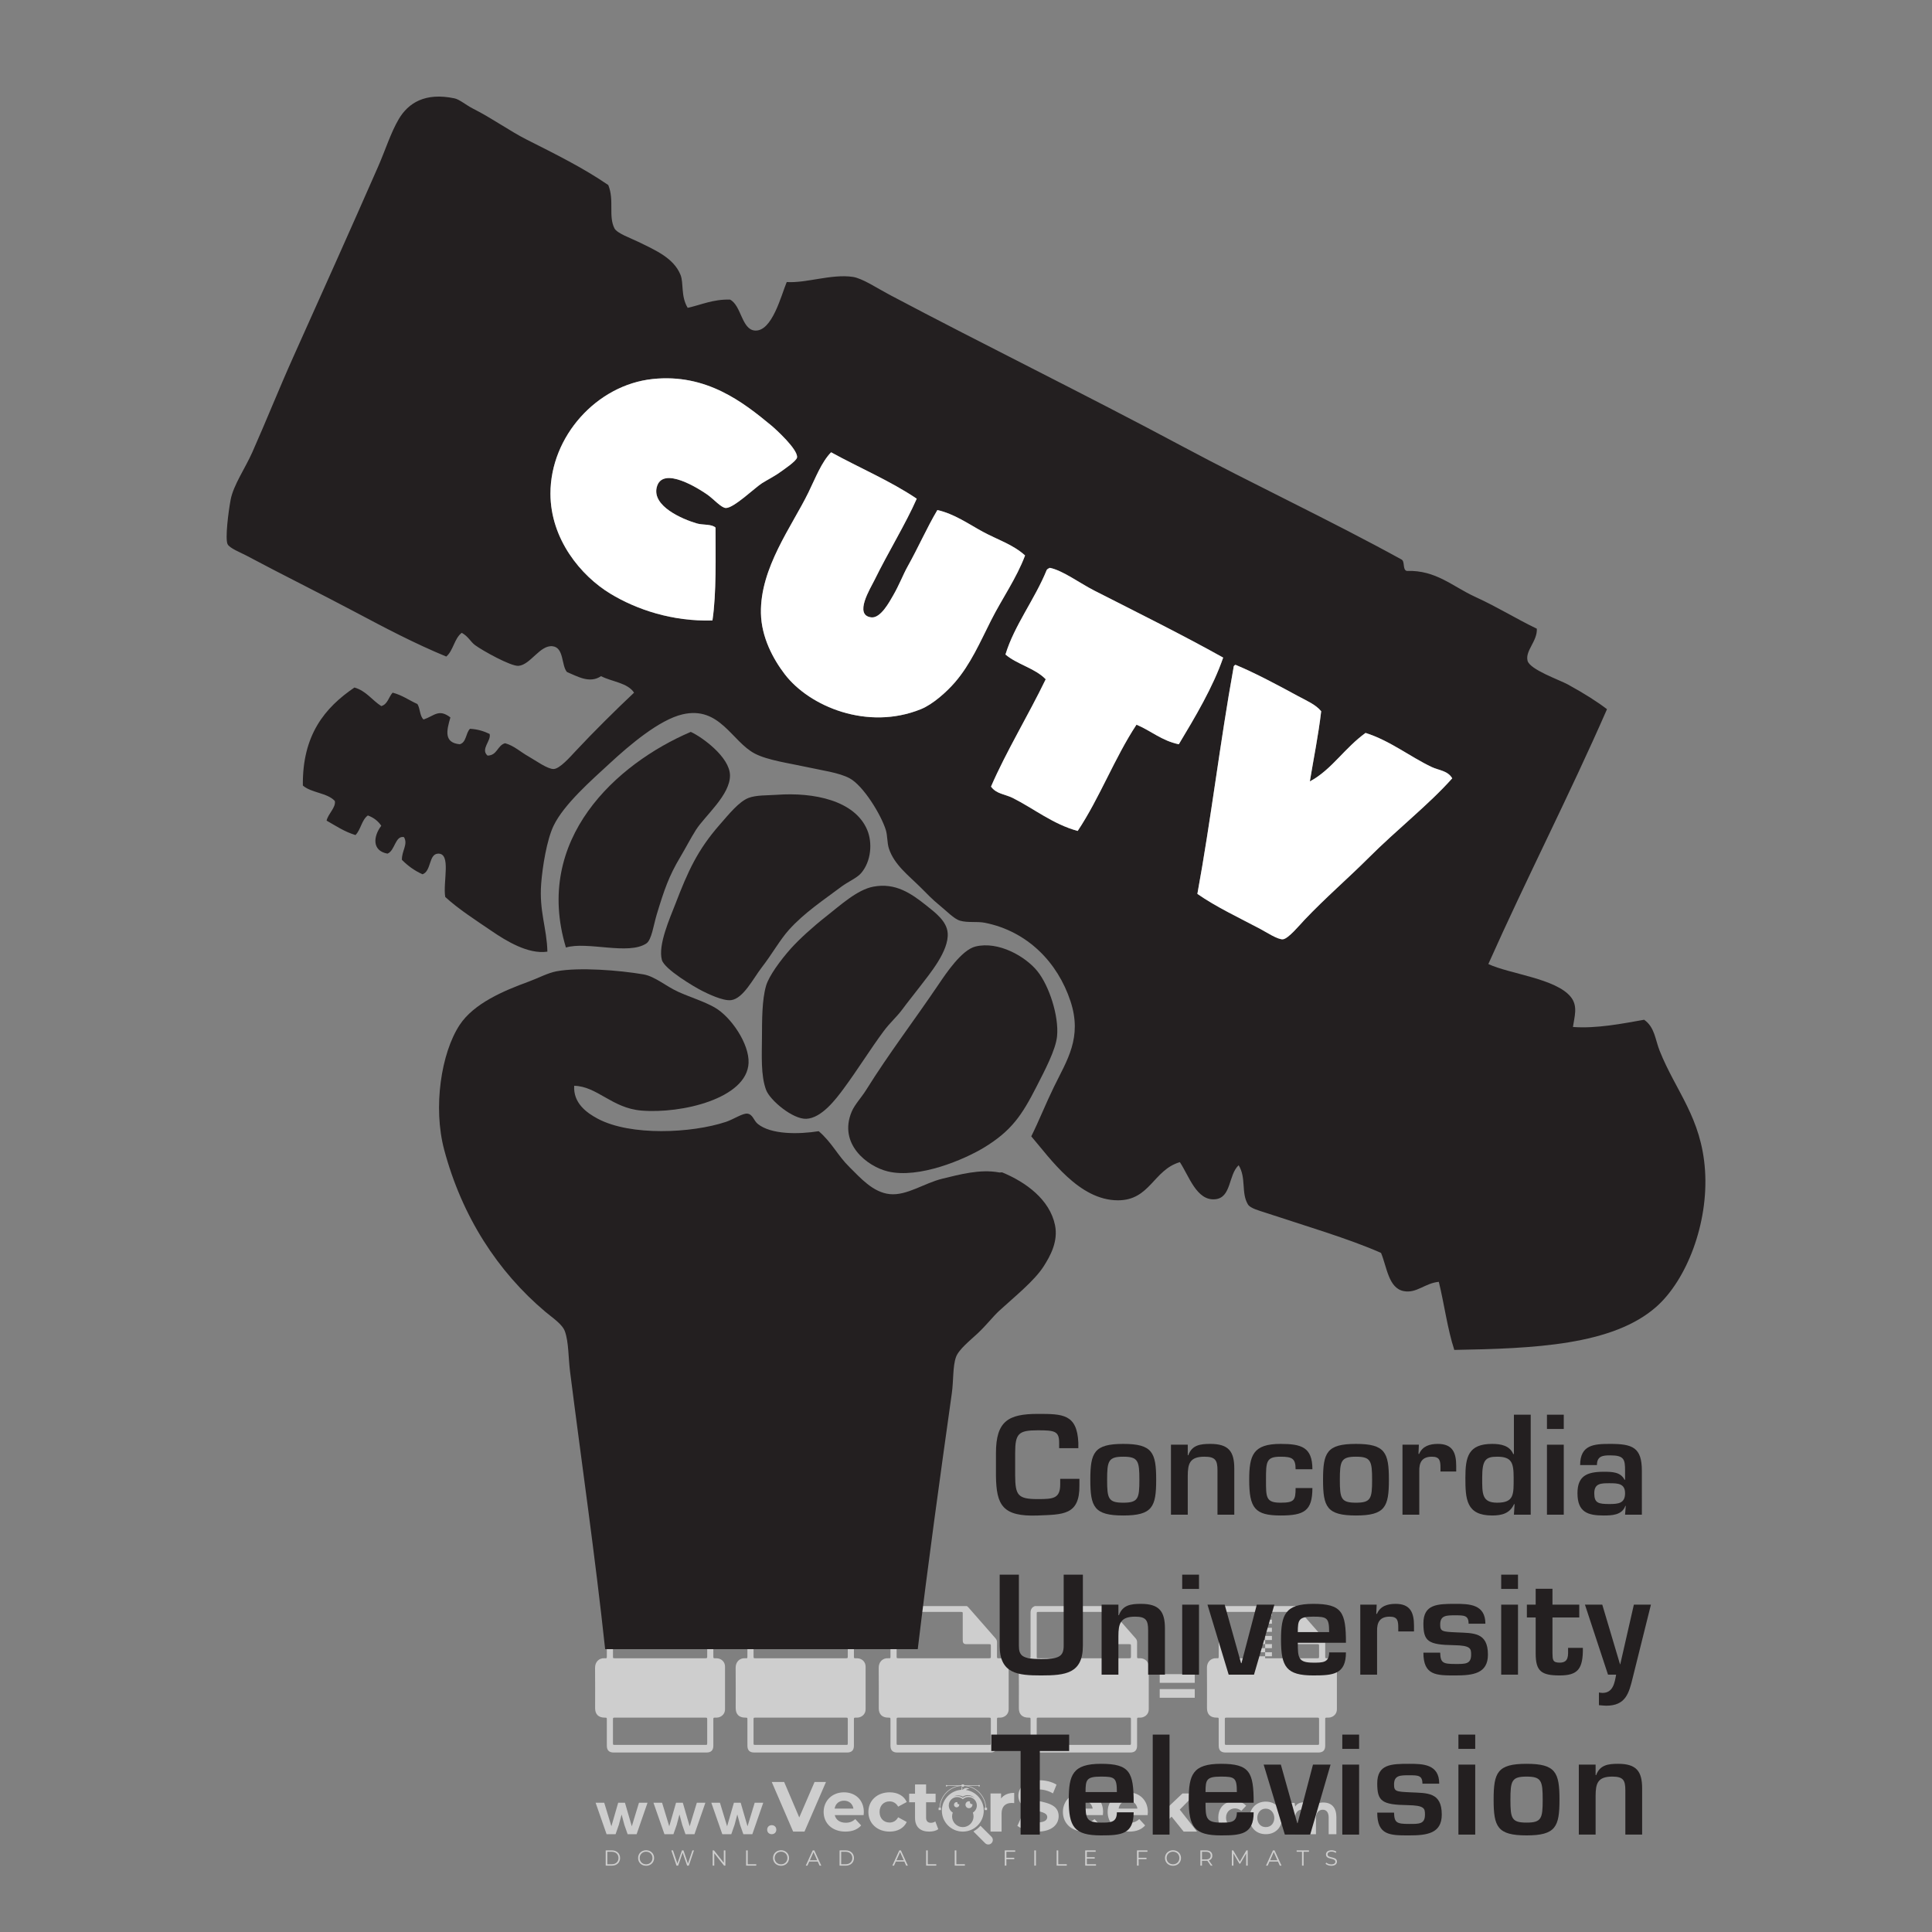 <?xml version="1.0" encoding="iso-8859-1"?>
<!-- Generator: Adobe Illustrator 24.3.0, SVG Export Plug-In . SVG Version: 6.00 Build 0)  -->
<svg version="1.1" id="Layer_1" xmlns="http://www.w3.org/2000/svg" xmlns:xlink="http://www.w3.org/1999/xlink" x="0px" y="0px"
	 viewBox="0 0 500 500" style="enable-background:new 0 0 500 500;" xml:space="preserve">
<rect x="0" y="0" width="500" height="500" fill="#808080" stroke="none"/>
<g id="watermark_1_">
	<g>
		<g id="watermark" style="opacity:0.61;">
			<g>
				<g>
					<g>
						<g>
							<polygon style="fill:#FFFFFF;" points="213.765,461.172 208.204,474.017 205.268,474.017 199.726,461.172 202.938,461.172 
								206.846,470.347 210.81,461.172 							"/>
						</g>
						<g>
							<path style="fill:#FFFFFF;" d="M223.507,469.741h-7.469c0.275,1.23,1.321,1.982,2.826,1.982c1.046,0,1.798-0.312,2.477-0.954
								l1.523,1.651c-0.917,1.046-2.294,1.597-4.074,1.597c-3.413,0-5.634-2.147-5.634-5.083c0-2.954,2.257-5.083,5.267-5.083
								c2.899,0,5.138,1.945,5.138,5.12C223.562,469.191,223.526,469.503,223.507,469.741 M216.002,468.071h4.863
								c-0.202-1.248-1.138-2.055-2.422-2.055C217.139,466.016,216.204,466.805,216.002,468.071"/>
						</g>
						<g>
							<path style="fill:#FFFFFF;" d="M224.735,468.934c0-2.973,2.294-5.083,5.505-5.083c2.074,0,3.707,0.899,4.423,2.514
								l-2.22,1.193c-0.532-0.936-1.321-1.358-2.221-1.358c-1.45,0-2.587,1.009-2.587,2.734c0,1.725,1.138,2.734,2.587,2.734
								c0.899,0,1.688-0.404,2.221-1.358l2.22,1.211c-0.716,1.578-2.349,2.495-4.423,2.495
								C227.029,474.017,224.735,471.907,224.735,468.934"/>
						</g>
						<g>
							<path style="fill:#FFFFFF;" d="M242.828,473.393c-0.587,0.422-1.45,0.624-2.331,0.624c-2.33,0-3.688-1.193-3.688-3.542
								v-4.055h-1.523v-2.202h1.523v-2.404h2.863v2.404h2.459v2.202h-2.459v4.019c0,0.844,0.458,1.303,1.229,1.303
								c0.422,0,0.844-0.128,1.156-0.367L242.828,473.393z"/>
						</g>
					</g>
					<g>
						<path style="fill:#FFFFFF;" d="M262.474,463.997v2.643c-0.238-0.018-0.422-0.037-0.642-0.037
							c-1.578,0-2.624,0.862-2.624,2.753v4.661h-2.863v-9.873h2.734v1.303C259.776,464.493,260.951,463.997,262.474,463.997"/>
					</g>
					<g>
						<path style="fill:#FFFFFF;" d="M263.299,472.53l1.009-2.239c1.083,0.789,2.697,1.339,4.239,1.339
							c1.762,0,2.477-0.587,2.477-1.376c0-2.404-7.469-0.752-7.469-5.524c0-2.184,1.762-4,5.413-4c1.615,0,3.267,0.385,4.459,1.138
							l-0.918,2.257c-1.193-0.679-2.422-1.009-3.56-1.009c-1.761,0-2.44,0.66-2.44,1.468c0,2.367,7.468,0.734,7.468,5.45
							c0,2.147-1.78,3.982-5.45,3.982C266.492,474.017,264.437,473.411,263.299,472.53"/>
					</g>
					<g>
						<path style="fill:#FFFFFF;" d="M285.428,469.741h-7.469c0.275,1.23,1.321,1.982,2.826,1.982c1.046,0,1.798-0.312,2.477-0.954
							l1.523,1.651c-0.918,1.046-2.294,1.597-4.074,1.597c-3.413,0-5.634-2.147-5.634-5.083c0-2.954,2.257-5.083,5.267-5.083
							c2.9,0,5.138,1.945,5.138,5.12C285.484,469.191,285.447,469.503,285.428,469.741 M277.923,468.071h4.863
							c-0.202-1.248-1.138-2.055-2.422-2.055C279.061,466.016,278.125,466.805,277.923,468.071"/>
					</g>
					<g>
						<path style="fill:#FFFFFF;" d="M297.007,469.741h-7.469c0.275,1.23,1.321,1.982,2.826,1.982c1.046,0,1.798-0.312,2.477-0.954
							l1.523,1.651c-0.918,1.046-2.294,1.597-4.074,1.597c-3.413,0-5.634-2.147-5.634-5.083c0-2.954,2.257-5.083,5.267-5.083
							c2.899,0,5.138,1.945,5.138,5.12C297.062,469.191,297.025,469.503,297.007,469.741 M289.501,468.071h4.863
							c-0.202-1.248-1.138-2.055-2.422-2.055C290.639,466.016,289.703,466.805,289.501,468.071"/>
					</g>
					<g>
						<polygon style="fill:#FFFFFF;" points="303.208,470.145 301.831,471.503 301.831,474.017 298.969,474.017 298.969,460.401 
							301.831,460.401 301.831,468.108 306.016,464.144 309.429,464.144 305.318,468.328 309.796,474.017 306.327,474.017 						"/>
					</g>
					<g>
						<path style="fill:#FFFFFF;" d="M256.601,475.359L256.601,475.359l-2.86-2.86c-0.435,0.508-0.953,0.943-1.534,1.284
							c-0.092,0.069-0.186,0.136-0.283,0.199l3.027,3.027c0.456,0.456,1.195,0.456,1.65,0
							C257.057,476.554,257.057,475.815,256.601,475.359"/>
					</g>
					<g>
						<path style="fill:#FFFFFF;" d="M249.984,463.244c0.221-0.173,0.495-0.281,0.797-0.281c0.042,0,0.083,0.002,0.124,0.006
							c-0.214-0.156-0.478-0.249-0.764-0.249c-0.395,0-0.744,0.18-0.981,0.458c-0.051,0-0.1,0.006-0.151,0.008
							c0.039-0.077,0.064-0.162,0.064-0.255c0-0.234-0.143-0.434-0.346-0.519c0.087,0.126,0.138,0.279,0.138,0.445
							c0,0.122-0.031,0.237-0.081,0.341c-2.811,0.201-5.03,2.539-5.03,5.4c0,2.993,2.426,5.42,5.42,5.42
							c2.993,0,5.42-2.426,5.42-5.42C254.595,465.879,252.593,463.635,249.984,463.244 M247.983,464.656
							c0.435,0,0.844,0.112,1.199,0.309c0.374-0.245,0.82-0.387,1.299-0.387c0.711,0,1.348,0.312,1.784,0.806
							c-0.435-0.379-1.004-0.61-1.627-0.61c-0.449,0-0.87,0.12-1.234,0.329c-0.079,0.046-0.156,0.096-0.229,0.15
							c-0.065-0.048-0.133-0.093-0.204-0.134c-0.369-0.219-0.8-0.344-1.26-0.344c-0.3,0-0.588,0.054-0.854,0.152
							C247.196,464.754,247.578,464.656,247.983,464.656 M251.772,469.098c0.115,0.305,0.181,0.634,0.181,0.979
							c0,1.534-1.244,2.777-2.778,2.777c-1.534,0-2.777-1.243-2.777-2.777c0-0.345,0.066-0.674,0.181-0.979
							c-0.62-0.382-1.035-1.064-1.035-1.846c0-1.197,0.971-2.168,2.168-2.168c0.565,0,1.078,0.218,1.463,0.572
							c0.386-0.354,0.899-0.572,1.464-0.572c1.197,0,2.168,0.971,2.168,2.168C252.807,468.034,252.392,468.716,251.772,469.098"/>
					</g>
					<g>
						<path style="fill:#FFFFFF;" d="M251.666,467.061c0,0.497-0.404,0.901-0.901,0.901c-0.497,0-0.901-0.404-0.901-0.901
							s0.404-0.901,0.901-0.901c0.101,0,0.197,0.017,0.287,0.047c-0.03,0.062-0.045,0.132-0.045,0.204
							c0,0.273,0.221,0.494,0.494,0.494c0.05,0,0.099-0.008,0.146-0.022C251.66,466.941,251.666,467,251.666,467.061"/>
					</g>
					<g>
						<path style="fill:#FFFFFF;" d="M248.255,467.061c0,0.376-0.305,0.681-0.681,0.681c-0.376,0-0.681-0.305-0.681-0.681
							s0.305-0.681,0.681-0.681c0.076,0,0.149,0.013,0.217,0.035c-0.023,0.047-0.034,0.1-0.034,0.155
							c0,0.206,0.167,0.374,0.374,0.374c0.038,0,0.075-0.006,0.11-0.017C248.25,466.97,248.255,467.015,248.255,467.061"/>
					</g>
					<g>
						<g>
							<g>
								<rect x="242.908" y="467.83" style="fill:#FFFFFF;" width="0.616" height="0.616"/>
							</g>
							<g>
								<rect x="254.827" y="467.83" style="fill:#FFFFFF;" width="0.616" height="0.616"/>
							</g>
							<g>
								<path style="fill:#FFFFFF;" d="M255.205,468.082h-0.14c0-3.248-2.642-5.89-5.89-5.89c-3.248,0-5.89,2.642-5.89,5.89h-0.14
									c0-1.611,0.627-3.125,1.766-4.264c1.139-1.139,2.653-1.766,4.264-1.766c1.611,0,3.125,0.627,4.264,1.766
									C254.578,464.957,255.205,466.471,255.205,468.082"/>
							</g>
						</g>
						<g>
							<rect x="248.868" y="461.814" style="fill:#FFFFFF;" width="0.616" height="0.616"/>
						</g>
						<g>
							<rect x="244.95" y="462.052" style="fill:#FFFFFF;" width="8.45" height="0.14"/>
						</g>
						<g>
							<path style="fill:#FFFFFF;" d="M245.174,462.15c0,0.108-0.088,0.196-0.196,0.196c-0.108,0-0.196-0.088-0.196-0.196
								c0-0.108,0.088-0.196,0.196-0.196C245.086,461.954,245.174,462.042,245.174,462.15"/>
						</g>
						<g>
							<path style="fill:#FFFFFF;" d="M253.596,462.15c0,0.108-0.088,0.196-0.196,0.196c-0.108,0-0.196-0.088-0.196-0.196
								c0-0.108,0.088-0.196,0.196-0.196C253.509,461.954,253.596,462.042,253.596,462.15"/>
						</g>
					</g>
				</g>
				<g>
					<path style="fill:#FFFFFF;" d="M314.356,473.409c0,1.559-2.364,1.559-2.364,0C311.993,471.851,314.356,471.851,314.356,473.409
						z"/>
				</g>
				<g>
					<g>
						<g>
							<path style="fill:#FFFFFF;" d="M161.739,466.549l1.772,6.088l1.855-6.088h2.215l-2.823,8.14h-2.33l-0.837-2.396l-0.722-2.708
								l-0.722,2.708l-0.837,2.396h-2.33l-2.839-8.14h2.231l1.855,6.088l1.756-6.088H161.739z"/>
						</g>
						<g>
							<path style="fill:#FFFFFF;" d="M176.713,466.549l1.772,6.088l1.855-6.088h2.215l-2.823,8.14h-2.33l-0.837-2.396l-0.722-2.708
								l-0.722,2.708l-0.837,2.396h-2.33l-2.839-8.14h2.231l1.855,6.088l1.756-6.088H176.713z"/>
						</g>
						<g>
							<path style="fill:#FFFFFF;" d="M191.687,466.549l1.772,6.088l1.855-6.088h2.215l-2.823,8.14h-2.33l-0.837-2.396l-0.722-2.708
								l-0.722,2.708l-0.837,2.396h-2.33l-2.839-8.14h2.231l1.855,6.088l1.756-6.088H191.687z"/>
						</g>
					</g>
					<g>
						<path style="fill:#FFFFFF;" d="M200.908,473.52c0,1.559-2.364,1.559-2.364,0C198.545,471.962,200.908,471.962,200.908,473.52z
							"/>
					</g>
					<g>
						<path style="fill:#FFFFFF;" d="M322.71,473.409c-0.935,0.919-1.919,1.28-3.117,1.28c-2.346,0-4.3-1.411-4.3-4.282
							s1.953-4.284,4.3-4.284c1.149,0,2.035,0.329,2.921,1.199l-1.264,1.329c-0.476-0.428-1.066-0.64-1.623-0.64
							c-1.346,0-2.33,0.985-2.33,2.396c0,1.542,1.05,2.362,2.297,2.362c0.64,0,1.28-0.18,1.772-0.672L322.71,473.409z"/>
					</g>
					<g>
						<path style="fill:#FFFFFF;" d="M331.805,470.472c0,2.33-1.591,4.217-4.217,4.217c-2.626,0-4.201-1.887-4.201-4.217
							c0-2.314,1.609-4.217,4.185-4.217C330.149,466.255,331.805,468.158,331.805,470.472z M325.389,470.472
							c0,1.231,0.739,2.38,2.199,2.38c1.46,0,2.199-1.149,2.199-2.38c0-1.215-0.854-2.396-2.199-2.396
							C326.144,468.077,325.389,469.258,325.389,470.472z"/>
					</g>
					<g>
						<path style="fill:#FFFFFF;" d="M338.572,474.689v-4.332c0-1.068-0.559-2.035-1.658-2.035c-1.082,0-1.722,0.967-1.722,2.035
							v4.332h-2.003v-8.107h1.855l0.148,0.985c0.426-0.82,1.362-1.116,2.133-1.116c0.969,0,1.937,0.394,2.396,1.51
							c0.723-1.149,1.658-1.478,2.708-1.478c2.297,0,3.43,1.412,3.43,3.84v4.365h-2.003v-4.365c0-1.066-0.442-1.97-1.526-1.97
							c-1.082,0-1.756,0.935-1.756,2.003v4.332H338.572z"/>
					</g>
				</g>
			</g>
		</g>
		<g style="opacity:0.61;">
			<g>
				<g>
					<path style="fill:#FFFFFF;" d="M345.988,431.299c-0.006-1.224-0.959-2.121-2.189-2.14c-0.924-0.014-0.832,0.12-0.834-0.867
						c-0.003-1.097-0.007-2.194,0.003-3.292c0.003-0.379-0.112-0.691-0.362-0.976c-2.342-2.668-4.678-5.342-7.019-8.011
						c-0.12-0.137-0.275-0.244-0.414-0.366c-6.214,0-12.427,0-18.641,0c-0.794,0.293-1.14,0.868-1.138,1.709
						c0.01,3.748,0.004,7.496,0.004,11.243c0,0.556-0.003,0.589-0.55,0.551c-1.497-0.102-2.516,0.986-2.497,2.492
						c0.044,3.476,0.013,6.953,0.014,10.429c0.001,1.58,0.867,2.443,2.45,2.449c0.582,0.002,0.582,0.002,0.582,0.6
						c0,2.219-0.001,4.438,0.001,6.657c0.001,1.192,0.58,1.771,1.768,1.771c8.013,0.001,16.027,0.001,24.04,0
						c1.168,0,1.755-0.583,1.757-1.745c0.002-2.256,0-4.512,0.001-6.768c0-0.512,0.002-0.511,0.52-0.515
						c0.271-0.002,0.541,0.008,0.809-0.058c0.996-0.246,1.69-1.044,1.694-2.069C346.003,438.696,346.005,434.997,345.988,431.299z
						 M317.537,417.162c5.337,0,10.674,0,16.01,0c0.548,0,0.554,0.007,0.554,0.561c0.001,2.243-0.001,4.486,0.001,6.73
						c0.001,0.811,0.249,1.059,1.06,1.059c1.91,0.001,3.821,0,5.731,0.001c0.458,0,0.479,0.021,0.481,0.483
						c0.003,0.887,0.002,1.775,0,2.662c-0.001,0.477-0.024,0.498-0.504,0.499c-3.895,0.001-7.79,0-11.684,0
						c-3.882,0-7.765,0-11.647,0c-0.55,0-0.552-0.001-0.552-0.561c-0.001-3.624-0.001-7.247,0-10.871
						C316.987,417.166,316.991,417.162,317.537,417.162z M340.822,451.579c-3.883,0.001-7.766,0-11.65,0c-3.871,0-7.742,0-11.613,0
						c-0.572,0-0.574-0.002-0.574-0.579c-0.001-1.997-0.001-3.994,0.001-5.991c0-0.464,0.023-0.486,0.478-0.487
						c7.803-0.001,15.607-0.001,23.41,0c0.478,0,0.499,0.02,0.499,0.503c0.002,1.997,0.001,3.994,0,5.991
						C341.375,451.574,341.37,451.579,340.822,451.579z"/>
				</g>
				<g>
					<g>
						<rect x="327.418" y="417.053" style="fill:#FFFFFF;" width="1.757" height="1.054"/>
					</g>
					<g>
						<rect x="325.662" y="418.107" style="fill:#FFFFFF;" width="1.757" height="1.054"/>
					</g>
					<g>
						<rect x="327.418" y="419.161" style="fill:#FFFFFF;" width="1.757" height="1.054"/>
					</g>
					<g>
						<rect x="325.662" y="420.215" style="fill:#FFFFFF;" width="1.757" height="1.054"/>
					</g>
					<g>
						<rect x="327.418" y="421.269" style="fill:#FFFFFF;" width="1.757" height="1.054"/>
					</g>
					<g>
						<rect x="325.662" y="422.323" style="fill:#FFFFFF;" width="1.757" height="1.054"/>
					</g>
					<g>
						<rect x="327.418" y="423.378" style="fill:#FFFFFF;" width="1.757" height="1.054"/>
					</g>
					<g>
						<rect x="325.662" y="424.432" style="fill:#FFFFFF;" width="1.757" height="1.054"/>
					</g>
					<g>
						<rect x="327.418" y="425.486" style="fill:#FFFFFF;" width="1.757" height="1.054"/>
					</g>
					<g>
						<rect x="325.662" y="426.54" style="fill:#FFFFFF;" width="1.757" height="1.054"/>
					</g>
					<g>
						<rect x="327.418" y="427.594" style="fill:#FFFFFF;" width="1.757" height="1.054"/>
					</g>
					<g>
						<rect x="325.662" y="428.648" style="fill:#FFFFFF;" width="1.757" height="1.054"/>
					</g>
				</g>
			</g>
			<g>
				<path style="fill:#FFFFFF;" d="M187.637,431.299c-0.006-1.224-0.959-2.121-2.189-2.14c-0.924-0.014-0.832,0.12-0.834-0.867
					c-0.003-1.097-0.007-2.194,0.003-3.292c0.003-0.379-0.112-0.691-0.362-0.976c-2.342-2.668-4.678-5.342-7.019-8.011
					c-0.12-0.137-0.275-0.244-0.414-0.366c-6.214,0-12.427,0-18.641,0c-0.794,0.293-1.14,0.868-1.138,1.709
					c0.01,3.748,0.004,7.496,0.004,11.243c0,0.556-0.003,0.589-0.55,0.551c-1.497-0.102-2.516,0.986-2.497,2.492
					c0.044,3.476,0.013,6.953,0.014,10.429c0.001,1.58,0.867,2.443,2.45,2.449c0.582,0.002,0.582,0.002,0.582,0.6
					c0,2.219-0.001,4.438,0.001,6.657c0.001,1.192,0.58,1.771,1.768,1.771c8.013,0.001,16.027,0.001,24.04,0
					c1.168,0,1.755-0.583,1.757-1.745c0.002-2.256,0-4.512,0.001-6.768c0-0.512,0.002-0.511,0.52-0.515
					c0.271-0.002,0.541,0.008,0.809-0.058c0.996-0.246,1.69-1.044,1.694-2.069C187.652,438.696,187.655,434.997,187.637,431.299z
					 M159.187,417.162c5.337,0,10.674,0,16.01,0c0.548,0,0.554,0.007,0.554,0.561c0.001,2.243-0.001,4.486,0.001,6.73
					c0.001,0.811,0.249,1.059,1.06,1.059c1.91,0.001,3.821,0,5.731,0.001c0.458,0,0.479,0.021,0.481,0.483
					c0.003,0.887,0.002,1.775,0,2.662c-0.001,0.477-0.024,0.498-0.504,0.499c-3.895,0.001-7.79,0-11.684,0
					c-3.882,0-7.765,0-11.647,0c-0.55,0-0.552-0.001-0.552-0.561c-0.001-3.624-0.001-7.247,0-10.871
					C158.636,417.166,158.64,417.162,159.187,417.162z M182.472,451.579c-3.883,0.001-7.766,0-11.65,0c-3.871,0-7.742,0-11.613,0
					c-0.572,0-0.574-0.002-0.574-0.579c-0.001-1.997-0.001-3.994,0.001-5.991c0-0.464,0.023-0.486,0.478-0.487
					c7.803-0.001,15.607-0.001,23.41,0c0.478,0,0.499,0.02,0.499,0.503c0.002,1.997,0.001,3.994,0,5.991
					C183.024,451.574,183.019,451.579,182.472,451.579z"/>
			</g>
			<g>
				<path style="fill:#FFFFFF;" d="M159.779,440.669v-7.897h2.779c0.375,0,0.726,0.061,1.053,0.182
					c0.327,0.121,0.612,0.292,0.855,0.513c0.242,0.221,0.434,0.483,0.573,0.789c0.14,0.305,0.21,0.642,0.21,1.009
					c0,0.375-0.07,0.715-0.21,1.02c-0.14,0.305-0.331,0.568-0.573,0.789c-0.243,0.221-0.528,0.392-0.855,0.513
					c-0.327,0.121-0.678,0.182-1.053,0.182h-1.29v2.901H159.779z M162.58,436.356c0.39,0,0.684-0.111,0.882-0.331
					c0.199-0.22,0.298-0.474,0.298-0.761c0-0.14-0.024-0.276-0.072-0.408c-0.048-0.132-0.121-0.248-0.221-0.347
					c-0.099-0.099-0.223-0.178-0.37-0.237c-0.147-0.059-0.32-0.089-0.518-0.089h-1.312v2.173H162.58z"/>
				<path style="fill:#FFFFFF;" d="M166.308,432.771h1.731l3.177,5.294h0.088l-0.088-1.522v-3.772h1.478v7.897h-1.566l-3.353-5.592
					h-0.088l0.088,1.522v4.07h-1.467V432.771z"/>
				<path style="fill:#FFFFFF;" d="M177.922,436.334h3.872c0.022,0.089,0.04,0.195,0.055,0.32c0.014,0.125,0.022,0.25,0.022,0.375
					c0,0.507-0.077,0.985-0.231,1.434c-0.154,0.449-0.397,0.849-0.728,1.202c-0.353,0.375-0.776,0.666-1.268,0.871
					c-0.493,0.206-1.055,0.309-1.688,0.309c-0.574,0-1.114-0.103-1.622-0.309c-0.507-0.206-0.948-0.492-1.323-0.86
					c-0.375-0.367-0.673-0.803-0.894-1.307c-0.221-0.504-0.331-1.053-0.331-1.649c0-0.595,0.11-1.145,0.331-1.649
					c0.221-0.504,0.518-0.939,0.894-1.307c0.375-0.367,0.816-0.654,1.323-0.86c0.507-0.206,1.048-0.309,1.622-0.309
					c0.64,0,1.211,0.11,1.715,0.331c0.504,0.221,0.935,0.526,1.296,0.915l-1.025,1.004c-0.258-0.272-0.544-0.48-0.861-0.623
					c-0.316-0.143-0.695-0.215-1.136-0.215c-0.361,0-0.703,0.065-1.026,0.193c-0.324,0.129-0.607,0.311-0.85,0.546
					c-0.242,0.235-0.436,0.52-0.579,0.855c-0.143,0.335-0.215,0.708-0.215,1.119c0,0.412,0.072,0.785,0.215,1.12
					c0.143,0.335,0.338,0.62,0.584,0.855c0.246,0.235,0.531,0.418,0.855,0.546c0.323,0.129,0.669,0.193,1.037,0.193
					c0.419,0,0.773-0.061,1.064-0.182c0.29-0.121,0.538-0.278,0.744-0.469c0.148-0.132,0.275-0.3,0.381-0.502
					c0.106-0.202,0.189-0.428,0.248-0.678h-2.482V436.334z"/>
			</g>
			<g>
				<path style="fill:#FFFFFF;" d="M224.019,431.299c-0.006-1.224-0.959-2.121-2.189-2.14c-0.924-0.014-0.832,0.12-0.834-0.867
					c-0.003-1.097-0.007-2.194,0.003-3.292c0.003-0.379-0.112-0.691-0.362-0.976c-2.342-2.668-4.678-5.342-7.019-8.011
					c-0.12-0.137-0.275-0.244-0.414-0.366c-6.214,0-12.427,0-18.641,0c-0.794,0.293-1.14,0.868-1.138,1.709
					c0.01,3.748,0.004,7.496,0.004,11.243c0,0.556-0.003,0.589-0.55,0.551c-1.497-0.102-2.516,0.986-2.497,2.492
					c0.044,3.476,0.013,6.953,0.014,10.429c0.001,1.58,0.867,2.443,2.45,2.449c0.582,0.002,0.582,0.002,0.582,0.6
					c0,2.219-0.001,4.438,0.001,6.657c0.001,1.192,0.58,1.771,1.768,1.771c8.013,0.001,16.027,0.001,24.04,0
					c1.168,0,1.755-0.583,1.757-1.745c0.002-2.256,0-4.512,0.001-6.768c0-0.512,0.002-0.511,0.52-0.515
					c0.271-0.002,0.541,0.008,0.809-0.058c0.997-0.246,1.69-1.044,1.694-2.069C224.034,438.696,224.036,434.997,224.019,431.299z
					 M195.568,417.162c5.337,0,10.674,0,16.01,0c0.548,0,0.554,0.007,0.554,0.561c0.001,2.243-0.001,4.486,0.001,6.73
					c0.001,0.811,0.249,1.059,1.06,1.059c1.91,0.001,3.821,0,5.731,0.001c0.458,0,0.479,0.021,0.481,0.483
					c0.003,0.887,0.002,1.775,0,2.662c-0.001,0.477-0.024,0.498-0.504,0.499c-3.895,0.001-7.79,0-11.684,0
					c-3.882,0-7.765,0-11.647,0c-0.55,0-0.552-0.001-0.552-0.561c-0.001-3.624-0.001-7.247,0-10.871
					C195.018,417.166,195.022,417.162,195.568,417.162z M218.854,451.579c-3.883,0.001-7.766,0-11.65,0c-3.871,0-7.742,0-11.613,0
					c-0.572,0-0.574-0.002-0.574-0.579c-0.001-1.997-0.001-3.994,0.001-5.991c0-0.464,0.023-0.486,0.478-0.487
					c7.803-0.001,15.607-0.001,23.41,0c0.478,0,0.499,0.02,0.499,0.503c0.002,1.997,0.001,3.994,0,5.991
					C219.406,451.574,219.401,451.579,218.854,451.579z"/>
			</g>
			<g>
				<path style="fill:#FFFFFF;" d="M205.111,432.771h1.699l2.967,7.897h-1.644l-0.651-1.886h-3.044l-0.651,1.886h-1.643
					L205.111,432.771z M206.997,437.415l-0.706-1.974l-0.287-0.96h-0.088l-0.287,0.96l-0.706,1.974H206.997z"/>
				<path style="fill:#FFFFFF;" d="M211.331,434.536c-0.125,0-0.245-0.024-0.359-0.072c-0.114-0.048-0.213-0.114-0.298-0.199
					c-0.084-0.084-0.151-0.182-0.198-0.292c-0.048-0.11-0.072-0.232-0.072-0.364s0.024-0.254,0.072-0.364
					c0.048-0.11,0.114-0.208,0.198-0.292c0.084-0.084,0.184-0.151,0.298-0.198c0.114-0.048,0.233-0.072,0.359-0.072
					c0.257,0,0.478,0.09,0.662,0.27c0.184,0.181,0.276,0.399,0.276,0.656s-0.092,0.476-0.276,0.656
					C211.809,434.446,211.589,434.536,211.331,434.536z M210.615,440.669v-5.404h1.445v5.404H210.615z"/>
			</g>
			<g>
				<path style="fill:#FFFFFF;" d="M261.044,431.299c-0.006-1.224-0.959-2.121-2.189-2.14c-0.924-0.014-0.832,0.12-0.834-0.867
					c-0.003-1.097-0.007-2.194,0.003-3.292c0.003-0.379-0.112-0.691-0.362-0.976c-2.342-2.668-4.678-5.342-7.019-8.011
					c-0.12-0.137-0.275-0.244-0.414-0.366c-6.214,0-12.427,0-18.641,0c-0.794,0.293-1.14,0.868-1.138,1.709
					c0.01,3.748,0.004,7.496,0.004,11.243c0,0.556-0.003,0.589-0.55,0.551c-1.497-0.102-2.516,0.986-2.497,2.492
					c0.044,3.476,0.013,6.953,0.014,10.429c0.001,1.58,0.867,2.443,2.45,2.449c0.582,0.002,0.582,0.002,0.582,0.6
					c0,2.219-0.001,4.438,0.001,6.657c0.001,1.192,0.58,1.771,1.768,1.771c8.013,0.001,16.027,0.001,24.04,0
					c1.168,0,1.755-0.583,1.757-1.745c0.002-2.256,0-4.512,0.001-6.768c0-0.512,0.002-0.511,0.52-0.515
					c0.271-0.002,0.541,0.008,0.809-0.058c0.996-0.246,1.69-1.044,1.694-2.069C261.059,438.696,261.061,434.997,261.044,431.299z
					 M232.593,417.162c5.337,0,10.674,0,16.01,0c0.548,0,0.554,0.007,0.554,0.561c0.001,2.243-0.001,4.486,0.001,6.73
					c0.001,0.811,0.249,1.059,1.06,1.059c1.91,0.001,3.821,0,5.731,0.001c0.458,0,0.479,0.021,0.481,0.483
					c0.003,0.887,0.002,1.775,0,2.662c-0.001,0.477-0.024,0.498-0.504,0.499c-3.895,0.001-7.79,0-11.684,0
					c-3.882,0-7.765,0-11.647,0c-0.55,0-0.552-0.001-0.552-0.561c-0.001-3.624-0.001-7.247,0-10.871
					C232.042,417.166,232.047,417.162,232.593,417.162z M255.878,451.579c-3.883,0.001-7.766,0-11.65,0c-3.871,0-7.742,0-11.613,0
					c-0.572,0-0.574-0.002-0.574-0.579c-0.001-1.997-0.001-3.994,0.001-5.991c0-0.464,0.023-0.486,0.478-0.487
					c7.803-0.001,15.607-0.001,23.41,0c0.478,0,0.499,0.02,0.499,0.503c0.002,1.997,0.001,3.994,0,5.991
					C256.431,451.574,256.426,451.579,255.878,451.579z"/>
			</g>
			<g>
				<path style="fill:#FFFFFF;" d="M236.361,440.845c-0.338,0-0.662-0.048-0.971-0.143c-0.309-0.095-0.592-0.239-0.849-0.43
					c-0.257-0.191-0.481-0.425-0.673-0.7c-0.191-0.276-0.342-0.597-0.452-0.965l1.401-0.551c0.103,0.397,0.283,0.726,0.54,0.987
					c0.257,0.261,0.596,0.392,1.015,0.392c0.154,0,0.303-0.02,0.447-0.061c0.143-0.04,0.272-0.099,0.386-0.176
					s0.204-0.175,0.27-0.292c0.066-0.118,0.099-0.254,0.099-0.408c0-0.147-0.026-0.279-0.077-0.397
					c-0.051-0.117-0.138-0.227-0.259-0.331c-0.121-0.103-0.28-0.202-0.475-0.298c-0.195-0.095-0.435-0.195-0.722-0.298l-0.485-0.176
					c-0.213-0.073-0.429-0.173-0.645-0.298c-0.217-0.125-0.413-0.276-0.59-0.452c-0.177-0.176-0.322-0.384-0.436-0.623
					c-0.114-0.239-0.171-0.509-0.171-0.81c0-0.309,0.06-0.597,0.182-0.866c0.121-0.268,0.294-0.503,0.518-0.706
					c0.224-0.202,0.492-0.36,0.805-0.474s0.66-0.171,1.042-0.171c0.397,0,0.74,0.053,1.031,0.16
					c0.291,0.107,0.537,0.243,0.739,0.408c0.202,0.165,0.366,0.348,0.491,0.546c0.125,0.199,0.217,0.386,0.276,0.563l-1.312,0.551
					c-0.074-0.221-0.208-0.419-0.402-0.596c-0.195-0.176-0.462-0.265-0.8-0.265c-0.324,0-0.592,0.075-0.805,0.226
					c-0.213,0.151-0.32,0.348-0.32,0.59c0,0.235,0.103,0.436,0.309,0.601c0.206,0.165,0.533,0.325,0.982,0.48l0.497,0.165
					c0.316,0.111,0.605,0.237,0.866,0.381c0.261,0.143,0.485,0.314,0.673,0.513c0.187,0.199,0.331,0.425,0.43,0.678
					c0.1,0.254,0.149,0.546,0.149,0.877c0,0.412-0.083,0.767-0.248,1.064c-0.165,0.298-0.377,0.542-0.634,0.734
					c-0.258,0.191-0.548,0.335-0.872,0.43C236.986,440.797,236.67,440.845,236.361,440.845z"/>
				<path style="fill:#FFFFFF;" d="M239.516,432.771h1.61l1.633,4.754l0.287,1.015h0.088l0.309-1.015l1.699-4.754h1.61l-2.879,7.897
					h-1.566L239.516,432.771z"/>
				<path style="fill:#FFFFFF;" d="M251.097,436.334h3.871c0.022,0.089,0.04,0.195,0.055,0.32c0.015,0.125,0.023,0.25,0.023,0.375
					c0,0.507-0.078,0.985-0.232,1.434c-0.154,0.449-0.397,0.849-0.728,1.202c-0.353,0.375-0.775,0.666-1.268,0.871
					c-0.493,0.206-1.055,0.309-1.688,0.309c-0.574,0-1.114-0.103-1.621-0.309c-0.507-0.206-0.949-0.492-1.324-0.86
					c-0.375-0.367-0.673-0.803-0.894-1.307c-0.22-0.504-0.331-1.053-0.331-1.649c0-0.595,0.11-1.145,0.331-1.649
					c0.221-0.504,0.518-0.939,0.894-1.307c0.375-0.367,0.816-0.654,1.324-0.86c0.507-0.206,1.047-0.309,1.621-0.309
					c0.64,0,1.211,0.11,1.715,0.331c0.504,0.221,0.936,0.526,1.296,0.915l-1.026,1.004c-0.257-0.272-0.544-0.48-0.861-0.623
					c-0.316-0.143-0.694-0.215-1.136-0.215c-0.36,0-0.702,0.065-1.026,0.193c-0.323,0.129-0.607,0.311-0.849,0.546
					c-0.243,0.235-0.436,0.52-0.579,0.855c-0.143,0.335-0.215,0.708-0.215,1.119c0,0.412,0.072,0.785,0.215,1.12
					c0.143,0.335,0.338,0.62,0.585,0.855c0.246,0.235,0.531,0.418,0.854,0.546c0.324,0.129,0.669,0.193,1.037,0.193
					c0.419,0,0.774-0.061,1.064-0.182c0.29-0.121,0.539-0.278,0.745-0.469c0.147-0.132,0.274-0.3,0.38-0.502
					c0.107-0.202,0.189-0.428,0.248-0.678h-2.482V436.334z"/>
			</g>
			<g>
				<path style="fill:#FFFFFF;" d="M297.3,431.299c-0.006-1.224-0.959-2.121-2.189-2.14c-0.924-0.014-0.832,0.12-0.834-0.867
					c-0.003-1.097-0.007-2.194,0.003-3.292c0.003-0.379-0.112-0.691-0.362-0.976c-2.342-2.668-4.678-5.342-7.019-8.011
					c-0.12-0.137-0.275-0.244-0.414-0.366c-6.214,0-12.427,0-18.641,0c-0.794,0.293-1.14,0.868-1.138,1.709
					c0.01,3.748,0.004,7.496,0.004,11.243c0,0.556-0.003,0.589-0.55,0.551c-1.497-0.102-2.516,0.986-2.497,2.492
					c0.044,3.476,0.013,6.953,0.014,10.429c0.001,1.58,0.867,2.443,2.45,2.449c0.582,0.002,0.582,0.002,0.582,0.6
					c0,2.219-0.001,4.438,0.001,6.657c0.001,1.192,0.58,1.771,1.768,1.771c8.013,0.001,16.027,0.001,24.04,0
					c1.168,0,1.755-0.583,1.757-1.745c0.002-2.256,0-4.512,0.001-6.768c0-0.512,0.002-0.511,0.52-0.515
					c0.271-0.002,0.541,0.008,0.809-0.058c0.996-0.246,1.69-1.044,1.694-2.069C297.315,438.696,297.318,434.997,297.3,431.299z
					 M268.85,417.162c5.337,0,10.674,0,16.01,0c0.548,0,0.554,0.007,0.554,0.561c0.001,2.243-0.001,4.486,0.001,6.73
					c0.001,0.811,0.249,1.059,1.06,1.059c1.91,0.001,3.821,0,5.731,0.001c0.458,0,0.479,0.021,0.481,0.483
					c0.003,0.887,0.002,1.775,0,2.662c-0.001,0.477-0.024,0.498-0.504,0.499c-3.895,0.001-7.79,0-11.684,0
					c-3.882,0-7.765,0-11.647,0c-0.55,0-0.552-0.001-0.552-0.561c-0.001-3.624-0.001-7.247,0-10.871
					C268.299,417.166,268.303,417.162,268.85,417.162z M292.135,451.579c-3.883,0.001-7.766,0-11.65,0c-3.871,0-7.742,0-11.613,0
					c-0.572,0-0.574-0.002-0.574-0.579c-0.001-1.997-0.001-3.994,0.001-5.991c0-0.464,0.023-0.486,0.478-0.487
					c7.803-0.001,15.607-0.001,23.41,0c0.478,0,0.499,0.02,0.499,0.503c0.001,1.997,0.001,3.994,0,5.991
					C292.687,451.574,292.682,451.579,292.135,451.579z"/>
			</g>
			<g>
				<path style="fill:#FFFFFF;" d="M272.966,434.183v1.831h3.165v1.412h-3.165v1.831h3.518v1.412h-5.007v-7.897h5.007v1.412H272.966
					z"/>
				<path style="fill:#FFFFFF;" d="M277.852,440.669v-7.897h2.779c0.375,0,0.726,0.061,1.053,0.182
					c0.327,0.121,0.612,0.292,0.855,0.513c0.243,0.221,0.434,0.483,0.574,0.789c0.14,0.305,0.209,0.642,0.209,1.009
					c0,0.375-0.07,0.715-0.209,1.02c-0.14,0.305-0.331,0.568-0.574,0.789c-0.243,0.221-0.528,0.392-0.855,0.513
					c-0.327,0.121-0.678,0.182-1.053,0.182h-1.29v2.901H277.852z M280.653,436.356c0.389,0,0.684-0.111,0.882-0.331
					c0.199-0.22,0.298-0.474,0.298-0.761c0-0.14-0.024-0.276-0.072-0.408c-0.048-0.132-0.121-0.248-0.221-0.347
					c-0.099-0.099-0.222-0.178-0.37-0.237c-0.147-0.059-0.32-0.089-0.518-0.089h-1.312v2.173H280.653z"/>
				<path style="fill:#FFFFFF;" d="M286.797,440.845c-0.338,0-0.662-0.048-0.971-0.143c-0.309-0.095-0.592-0.239-0.849-0.43
					c-0.257-0.191-0.482-0.425-0.673-0.7c-0.191-0.276-0.342-0.597-0.452-0.965l1.401-0.551c0.103,0.397,0.283,0.726,0.541,0.987
					c0.257,0.261,0.595,0.392,1.015,0.392c0.154,0,0.303-0.02,0.447-0.061c0.143-0.04,0.272-0.099,0.386-0.176
					c0.114-0.077,0.204-0.175,0.27-0.292c0.066-0.118,0.1-0.254,0.1-0.408c0-0.147-0.026-0.279-0.077-0.397
					c-0.051-0.117-0.138-0.227-0.259-0.331c-0.121-0.103-0.279-0.202-0.474-0.298c-0.195-0.095-0.436-0.195-0.723-0.298
					l-0.485-0.176c-0.213-0.073-0.428-0.173-0.645-0.298c-0.217-0.125-0.414-0.276-0.59-0.452c-0.176-0.176-0.322-0.384-0.436-0.623
					c-0.114-0.239-0.171-0.509-0.171-0.81c0-0.309,0.061-0.597,0.182-0.866c0.121-0.268,0.294-0.503,0.518-0.706
					c0.224-0.202,0.493-0.36,0.805-0.474c0.312-0.114,0.66-0.171,1.042-0.171c0.397,0,0.741,0.053,1.031,0.16
					c0.29,0.107,0.537,0.243,0.739,0.408c0.202,0.165,0.365,0.348,0.491,0.546c0.125,0.199,0.217,0.386,0.276,0.563l-1.312,0.551
					c-0.074-0.221-0.208-0.419-0.403-0.596c-0.195-0.176-0.462-0.265-0.799-0.265c-0.324,0-0.592,0.075-0.805,0.226
					c-0.213,0.151-0.32,0.348-0.32,0.59c0,0.235,0.103,0.436,0.309,0.601c0.206,0.165,0.533,0.325,0.982,0.48l0.496,0.165
					c0.316,0.111,0.605,0.237,0.866,0.381c0.261,0.143,0.485,0.314,0.673,0.513c0.187,0.199,0.331,0.425,0.43,0.678
					c0.099,0.254,0.149,0.546,0.149,0.877c0,0.412-0.083,0.767-0.248,1.064c-0.165,0.298-0.377,0.542-0.634,0.734
					c-0.258,0.191-0.548,0.335-0.872,0.43C287.422,440.797,287.105,440.845,286.797,440.845z"/>
			</g>
			<g>
				<path style="fill:#FFFFFF;" d="M321.394,439.168l4.004-4.985h-3.827v-1.412h5.559v1.5l-3.96,4.985h4.004v1.412h-5.779V439.168z"
					/>
				<path style="fill:#FFFFFF;" d="M328.409,432.771h1.489v7.897h-1.489V432.771z"/>
				<path style="fill:#FFFFFF;" d="M331.486,440.669v-7.897h2.779c0.375,0,0.726,0.061,1.053,0.182
					c0.327,0.121,0.612,0.292,0.855,0.513s0.434,0.483,0.574,0.789c0.14,0.305,0.209,0.642,0.209,1.009
					c0,0.375-0.07,0.715-0.209,1.02c-0.14,0.305-0.331,0.568-0.574,0.789c-0.243,0.221-0.528,0.392-0.855,0.513
					c-0.327,0.121-0.678,0.182-1.053,0.182h-1.29v2.901H331.486z M334.288,436.356c0.389,0,0.684-0.111,0.882-0.331
					c0.199-0.22,0.298-0.474,0.298-0.761c0-0.14-0.024-0.276-0.072-0.408c-0.048-0.132-0.121-0.248-0.221-0.347
					c-0.099-0.099-0.222-0.178-0.37-0.237c-0.147-0.059-0.32-0.089-0.518-0.089h-1.312v2.173H334.288z"/>
			</g>
		</g>
		<g style="opacity:0.61;">
			<path style="fill:#FFFFFF;" d="M300.133,433.27h9.067v2.242h-9.067V433.27z M300.133,437.136h9.067v2.243h-9.067V437.136z"/>
		</g>
	</g>
	<g style="opacity:0.61;">
		<path style="fill:#FFFFFF;" d="M156.756,478.878h1.607c1.263,0,2.114,0.812,2.114,1.974c0,1.161-0.851,1.973-2.114,1.973h-1.607
			V478.878z M158.34,482.464c1.049,0,1.725-0.665,1.725-1.612c0-0.947-0.677-1.613-1.725-1.613h-1.167v3.225H158.34z"/>
		<path style="fill:#FFFFFF;" d="M165.139,480.851c0-1.15,0.879-2.007,2.075-2.007c1.184,0,2.069,0.851,2.069,2.007
			c0,1.156-0.885,2.007-2.069,2.007C166.019,482.858,165.139,482.002,165.139,480.851z M168.866,480.851
			c0-0.942-0.705-1.635-1.652-1.635c-0.953,0-1.663,0.693-1.663,1.635c0,0.941,0.71,1.635,1.663,1.635
			C168.162,482.486,168.866,481.793,168.866,480.851z"/>
		<path style="fill:#FFFFFF;" d="M179.596,478.878l-1.331,3.947h-0.44l-1.156-3.366l-1.161,3.366h-0.434l-1.331-3.947h0.429
			l1.139,3.394l1.178-3.394h0.389l1.161,3.411l1.156-3.411H179.596z"/>
		<path style="fill:#FFFFFF;" d="M187.731,478.878v3.947h-0.344l-2.537-3.202v3.202h-0.417v-3.947h0.344l2.543,3.203v-3.203H187.731
			z"/>
		<path style="fill:#FFFFFF;" d="M193.093,478.878h0.417v3.586h2.21v0.361h-2.627V478.878z"/>
		<path style="fill:#FFFFFF;" d="M200.061,480.851c0-1.15,0.879-2.007,2.075-2.007c1.184,0,2.069,0.851,2.069,2.007
			c0,1.156-0.885,2.007-2.069,2.007C200.941,482.858,200.061,482.002,200.061,480.851z M203.788,480.851
			c0-0.942-0.705-1.635-1.652-1.635c-0.953,0-1.663,0.693-1.663,1.635c0,0.941,0.71,1.635,1.663,1.635
			C203.083,482.486,203.788,481.793,203.788,480.851z"/>
		<path style="fill:#FFFFFF;" d="M211.636,481.77h-2.199l-0.474,1.054h-0.434l1.804-3.947h0.412l1.804,3.947h-0.44L211.636,481.77z
			 M211.484,481.432l-0.947-2.12l-0.947,2.12H211.484z"/>
		<path style="fill:#FFFFFF;" d="M217.28,478.878h1.607c1.263,0,2.114,0.812,2.114,1.974c0,1.161-0.851,1.973-2.114,1.973h-1.607
			V478.878z M218.864,482.464c1.049,0,1.725-0.665,1.725-1.612c0-0.947-0.677-1.613-1.725-1.613h-1.167v3.225H218.864z"/>
		<path style="fill:#FFFFFF;" d="M234.041,481.77h-2.199l-0.474,1.054h-0.434l1.804-3.947h0.412l1.804,3.947h-0.44L234.041,481.77z
			 M233.889,481.432l-0.947-2.12l-0.947,2.12H233.889z"/>
		<path style="fill:#FFFFFF;" d="M239.685,478.878h0.417v3.586h2.21v0.361h-2.627V478.878z"/>
		<path style="fill:#FFFFFF;" d="M247.082,478.878h0.417v3.586h2.21v0.361h-2.627V478.878z"/>
		<path style="fill:#FFFFFF;" d="M260.449,479.239v1.551h2.041v0.361h-2.041v1.675h-0.417v-3.947h2.706v0.361H260.449z"/>
		<path style="fill:#FFFFFF;" d="M267.678,478.878h0.417v3.947h-0.417V478.878z"/>
		<path style="fill:#FFFFFF;" d="M273.456,478.878h0.417v3.586h2.21v0.361h-2.627V478.878z"/>
		<path style="fill:#FFFFFF;" d="M283.644,482.464v0.361h-2.791v-3.947h2.706v0.361h-2.289v1.404h2.041v0.355h-2.041v1.466H283.644z
			"/>
		<path style="fill:#FFFFFF;" d="M294.672,479.239v1.551h2.041v0.361h-2.041v1.675h-0.417v-3.947h2.706v0.361H294.672z"/>
		<path style="fill:#FFFFFF;" d="M301.5,480.851c0-1.15,0.879-2.007,2.075-2.007c1.184,0,2.069,0.851,2.069,2.007
			c0,1.156-0.885,2.007-2.069,2.007C302.379,482.858,301.5,482.002,301.5,480.851z M305.226,480.851
			c0-0.942-0.705-1.635-1.652-1.635c-0.953,0-1.663,0.693-1.663,1.635c0,0.941,0.71,1.635,1.663,1.635
			C304.522,482.486,305.226,481.793,305.226,480.851z"/>
		<path style="fill:#FFFFFF;" d="M313.351,482.825l-0.902-1.269c-0.102,0.011-0.203,0.017-0.316,0.017h-1.06v1.252h-0.417v-3.947
			h1.477c1.004,0,1.613,0.507,1.613,1.353c0,0.62-0.327,1.054-0.902,1.24l0.964,1.353H313.351z M313.328,480.231
			c0-0.632-0.417-0.992-1.207-0.992h-1.048v1.979h1.048C312.911,481.218,313.328,480.851,313.328,480.231z"/>
		<path style="fill:#FFFFFF;" d="M322.907,478.878v3.947h-0.4v-3.158l-1.551,2.656h-0.197l-1.551-2.639v3.14h-0.4v-3.947h0.344
			l1.714,2.926l1.697-2.926H322.907z"/>
		<path style="fill:#FFFFFF;" d="M330.744,481.77h-2.199l-0.473,1.054h-0.434l1.804-3.947h0.411l1.804,3.947h-0.44L330.744,481.77z
			 M330.592,481.432l-0.947-2.12l-0.947,2.12H330.592z"/>
		<path style="fill:#FFFFFF;" d="M336.957,479.239h-1.387v-0.361h3.192v0.361h-1.387v3.586h-0.417V479.239z"/>
		<path style="fill:#FFFFFF;" d="M343.063,482.346l0.164-0.321c0.282,0.276,0.784,0.479,1.302,0.479c0.739,0,1.06-0.31,1.06-0.699
			c0-1.083-2.43-0.417-2.43-1.877c0-0.581,0.451-1.083,1.455-1.083c0.446,0,0.908,0.13,1.224,0.35l-0.141,0.333
			c-0.338-0.22-0.733-0.327-1.083-0.327c-0.722,0-1.043,0.321-1.043,0.716c0,1.083,2.43,0.429,2.43,1.866
			c0,0.581-0.462,1.077-1.472,1.077C343.937,482.858,343.356,482.65,343.063,482.346z"/>
	</g>
</g>
<g>
</g>
<g>
	<path style="fill-rule:evenodd;clip-rule:evenodd;fill:#231F20;" d="M177.971,79.666c3.575-0.786,6.491-2.231,10.948-2.136
		c2.949,1.501,2.998,7.713,6.409,8.011c4.505,0.393,6.866-9.205,8.277-12.55c5.007,0.335,11.575-2.14,17.09-1.335
		c2.486,0.363,6.373,2.965,9.346,4.539c24.977,13.23,50.95,25.936,75.835,39.252c18.568,9.937,38.262,19.133,56.876,29.373
		c0.882,0.541,0.179,2.669,1.334,2.937c7.512-0.266,11.853,4.032,17.624,6.676c6.149,2.817,10.379,5.557,16.021,8.277
		c0.153,3.265-3.045,5.659-2.404,8.278c0.565,2.304,8.309,4.986,10.414,6.142c4.386,2.406,7.645,4.493,10.147,6.408
		c-9.806,22.414-20.772,43.669-30.707,65.955c5.494,2.588,17.541,3.731,21.361,8.545c1.892,2.383,0.898,5.12,0.535,7.744
		c6.151,0.453,12.829-0.878,18.424-1.87c2.761,1.949,2.85,5.104,4.006,8.011c4.163,10.475,10.831,17.291,11.75,30.974
		c0.925,13.797-4.801,28.359-12.55,35.247c-11.319,10.062-31.869,10.855-52.337,11.215c-1.778-5.431-2.59-11.83-4.006-17.623
		c-3.639,0.352-5.732,3.041-9.078,2.403c-3.961-0.755-4.358-6.261-5.875-9.879c-7.944-3.572-20.367-7.246-29.906-10.414
		c-1.633-0.543-3.928-1.129-4.539-2.136c-1.813-2.986-0.385-6.854-2.404-10.147c-2.721,2.5-1.817,8.457-6.141,8.811
		c-4.763,0.39-6.714-6.059-9.079-9.613c-6.855,2.009-7.704,9.88-16.021,9.88c-10.075,0-17.493-10.794-22.43-16.555
		c1.955-3.914,3.689-8.337,5.875-12.818c3.367-6.902,7.387-12.714,4.272-22.162c-3.296-9.996-11.094-18.095-22.162-20.294
		c-2.01-0.4-4.388,0.045-6.409-0.534c-1.58-0.453-3.534-2.547-5.34-4.006c-1.782-1.44-3.294-3.026-4.806-4.539
		c-3.097-3.097-6.907-5.913-8.278-10.147c-0.479-1.48-0.339-3.331-0.801-4.807c-1.247-3.977-5.825-11.442-9.346-13.351
		c-2.751-1.491-7.284-2.065-11.215-2.937c-4.29-0.951-10.009-1.716-13.351-3.471c-5.942-3.119-9.058-12.38-18.692-10.147
		c-6.025,1.397-13.757,7.997-18.691,12.55c-4.811,4.44-12.014,10.716-14.686,16.288c-1.766,3.681-2.872,10.639-3.204,14.954
		c-0.557,7.227,1.471,11.498,1.602,17.623c-4.995,0.737-10.732-2.822-14.419-5.34c-4.21-2.874-8.535-5.623-12.016-8.812
		c-0.647-3.877,1.632-11.36-1.869-11.215c-2.443,0.102-1.683,4.508-4.005,5.34c-2.098-0.928-3.835-2.217-5.341-3.738
		c-0.056-2.349,1.643-3.997,0.534-5.875c-2.293-0.476-2.312,3.536-4.272,4.272c-4.064-0.737-3.677-4.504-1.602-7.21
		c-0.814-1.233-1.977-2.116-3.471-2.67c-1.61,1.149-1.822,3.696-3.204,5.073c-2.872-0.866-5.091-2.385-7.477-3.738
		c0.427-1.836,2.44-3.385,2.137-5.073c-1.946-2.148-6.107-2.082-8.278-4.006c-0.158-13.064,5.668-20.144,13.351-25.367
		c3.043,0.873,4.551,3.282,6.942,4.806c1.677-0.46,1.908-2.365,2.937-3.471c2.486,0.629,4.253,1.978,6.409,2.937
		c0.743,1.126,0.592,3.146,1.602,4.006c2.79-0.933,3.903-2.873,6.943-0.534c-1.011,3.432-1.718,6.534,2.403,6.942
		c1.768-0.456,1.539-2.912,2.67-4.006c2.019,0.118,3.633,0.64,5.073,1.336c0.497,1.745-2.44,3.929-0.534,5.607
		c2.543-0.039,2.518-2.645,4.54-3.204c2.346,0.646,3.901,2.216,6.142,3.471c1.692,0.948,4.809,3.232,6.408,3.204
		c1.576-0.027,4.324-3.163,5.607-4.539c4.805-5.151,10.708-10.971,15.221-15.22c-1.692-2.581-5.731-2.814-8.545-4.272
		c-2.959,1.985-6.058,0.07-8.812-1.068c-1.483-1.667-0.732-6.339-3.738-6.676c-3.264-0.366-5.713,4.821-8.812,5.073
		c-1.958,0.159-9.288-3.925-11.215-5.341c-1.251-0.919-1.721-2.239-3.471-3.204c-1.934,1.448-2.173,4.592-4.005,6.141
		c-8.214-3.392-15.883-7.436-23.498-11.482c-9.387-4.986-18.764-9.603-28.304-14.686c-1.406-0.749-4.318-1.873-4.806-2.937
		c-0.647-1.407,0.196-8.269,0.801-11.482c0.711-3.775,3.771-8.141,5.607-12.283c3.874-8.738,6.832-16.26,10.681-24.833
		c7.218-16.081,14.774-32.891,21.896-49.132c1.844-4.205,3.286-8.819,5.341-12.283c2.446-4.124,6.788-6.953,14.419-5.341
		c1.32,0.279,3.025,1.778,4.807,2.67c4.705,2.355,9.565,5.829,13.885,8.011c7.234,3.654,14.574,7.27,21.095,11.749
		c1.611,3.93-0.02,8.042,1.602,11.215c0.659,1.289,4.341,2.587,6.141,3.471c4.36,2.14,9.172,4.157,10.948,8.545
		C176.99,73.315,176.144,76.628,177.971,79.666z M180.374,135.474c-3.854-1.127-11.607-4.472-10.413-9.346
		c1.422-5.81,11.216,0.555,13.084,1.869c1.694,1.192,3.606,3.44,4.806,3.471c2.046,0.054,7.522-5.252,9.346-6.408
		c1.335-0.846,3.386-1.88,4.807-2.937c0.617-0.459,4.15-2.785,4.272-3.738c0.267-2.079-5.61-7.396-6.676-8.277
		c-7.26-6.009-16.808-13.497-30.708-12.016c-14.495,1.544-26.442,14.89-26.435,29.639c0.005,11.798,7.873,21.28,15.487,25.902
		c6.756,4.1,16.021,7.257,26.435,6.942c1.065-7.045,0.79-16.82,0.801-24.032C184.202,135.587,181.898,135.919,180.374,135.474z
		 M209.212,127.463c-4.29,8.782-12.512,19.512-12.283,31.242c0.122,6.256,3.18,11.873,6.142,15.754
		c6.447,8.448,21.495,14.644,35.247,9.079c3.13-1.266,6.701-4.5,8.812-6.942c4.076-4.716,6.529-10.444,9.346-16.021
		c2.921-5.784,6.56-10.845,8.812-16.823c-3.128-2.845-7.224-4.119-10.949-6.141c-3.658-1.987-7.369-4.638-11.748-5.607
		c-2.764,4.66-4.793,9.402-7.744,14.686c-1.099,1.969-2.165,4.779-3.738,7.477c-0.908,1.557-3.191,5.88-5.607,5.608
		c-4.62-0.522-0.224-7.525,0.801-9.613c3.549-7.23,8.149-14.708,10.948-21.095c-6.8-4.594-14.812-7.974-22.163-12.016
		C212.578,119.631,211.037,123.728,209.212,127.463z M283.178,152.83c-3.737-1.904-8.174-5.218-11.482-5.874
		c-0.315,0.129-0.605,0.285-0.801,0.534c-3.08,7.603-8.41,14.373-10.681,21.896c3.023,2.584,7.672,3.543,10.414,6.409
		c-4.495,9.303-10.257,18.757-14.152,27.77c1.351,1.923,3.689,1.975,5.607,2.937c5.454,2.734,10.428,6.808,16.822,8.544
		c5.693-8.549,9.557-18.926,15.22-27.503c3.76,1.581,6.53,4.151,10.949,5.073c4.175-6.953,8.868-14.806,11.482-22.43
		C305.961,164.269,294.508,158.604,283.178,152.83z M335.781,180.067c-4.806-2.618-11.007-5.938-16.021-8.011
		c-0.336,0.109-0.546,0.344-0.534,0.801c-3.468,19.14-5.838,39.379-9.346,58.478c4.753,3.331,10.718,6.129,16.288,9.078
		c1.42,0.752,4.583,2.828,5.875,2.671c1.399-0.171,4.271-3.666,5.607-5.074c5.359-5.644,11.394-10.859,16.289-15.755
		c7.81-7.811,15.683-13.863,21.896-20.828c-1.179-2.01-3.457-2.04-5.341-2.937c-5.641-2.686-10.795-6.831-17.09-8.812
		c-2.591,1.875-4.747,4.141-6.942,6.409c-2.184,2.255-4.592,4.631-7.477,6.141c0.995-6.036,2.2-11.864,2.937-18.158
		C340.52,182.323,338.034,181.293,335.781,180.067z"/>
	<path style="fill-rule:evenodd;clip-rule:evenodd;fill:#FFFFFF;" d="M185.18,136.542c-0.011,7.212,0.264,16.987-0.801,24.032
		c-10.414,0.315-19.68-2.843-26.435-6.942c-7.614-4.621-15.482-14.104-15.487-25.902c-0.006-14.75,11.941-28.096,26.435-29.639
		c13.9-1.481,23.448,6.007,30.708,12.016c1.065,0.882,6.942,6.198,6.676,8.277c-0.123,0.953-3.656,3.279-4.272,3.738
		c-1.421,1.058-3.472,2.091-4.807,2.937c-1.824,1.156-7.299,6.462-9.346,6.408c-1.201-0.031-3.113-2.279-4.806-3.471
		c-1.868-1.314-11.662-7.679-13.084-1.869c-1.193,4.873,6.559,8.219,10.413,9.346C181.898,135.919,184.202,135.587,185.18,136.542z"
		/>
	<path style="fill-rule:evenodd;clip-rule:evenodd;fill:#FFFFFF;" d="M215.087,117.049c7.351,4.043,15.363,7.422,22.163,12.016
		c-2.799,6.387-7.399,13.864-10.948,21.095c-1.025,2.088-5.421,9.091-0.801,9.613c2.417,0.272,4.699-4.051,5.607-5.608
		c1.573-2.698,2.639-5.508,3.738-7.477c2.95-5.285,4.98-10.027,7.744-14.686c4.38,0.97,8.09,3.621,11.748,5.607
		c3.724,2.022,7.821,3.297,10.949,6.141c-2.252,5.978-5.891,11.039-8.812,16.823c-2.817,5.578-5.27,11.305-9.346,16.021
		c-2.11,2.442-5.682,5.676-8.812,6.942c-13.752,5.566-28.801-0.631-35.247-9.079c-2.962-3.881-6.019-9.498-6.142-15.754
		c-0.229-11.729,7.993-22.46,12.283-31.242C211.037,123.728,212.578,119.631,215.087,117.049z"/>
	<path style="fill-rule:evenodd;clip-rule:evenodd;fill:#FFFFFF;" d="M316.556,170.187c-2.615,7.624-7.307,15.477-11.482,22.43
		c-4.419-0.922-7.189-3.493-10.949-5.073c-5.664,8.577-9.527,18.954-15.22,27.503c-6.394-1.737-11.368-5.811-16.822-8.544
		c-1.918-0.962-4.257-1.015-5.607-2.937c3.895-9.014,9.658-18.468,14.152-27.77c-2.742-2.866-7.391-3.825-10.414-6.409
		c2.271-7.523,7.602-14.292,10.681-21.896c0.196-0.249,0.486-0.405,0.801-0.534c3.308,0.656,7.745,3.97,11.482,5.874
		C294.508,158.604,305.961,164.269,316.556,170.187z"/>
	<path style="fill-rule:evenodd;clip-rule:evenodd;fill:#FFFFFF;" d="M341.923,184.072c-0.738,6.294-1.942,12.122-2.937,18.158
		c2.884-1.511,5.292-3.886,7.477-6.141c2.195-2.267,4.351-4.534,6.942-6.409c6.294,1.982,11.448,6.126,17.09,8.812
		c1.884,0.897,4.162,0.927,5.341,2.937c-6.213,6.965-14.086,13.017-21.896,20.828c-4.895,4.895-10.93,10.11-16.289,15.755
		c-1.337,1.408-4.209,4.903-5.607,5.074c-1.292,0.156-4.454-1.919-5.875-2.671c-5.569-2.949-11.534-5.748-16.288-9.078
		c3.508-19.099,5.878-39.338,9.346-58.478c-0.012-0.457,0.198-0.692,0.534-0.801c5.014,2.073,11.215,5.393,16.021,8.011
		C338.034,181.293,340.52,182.323,341.923,184.072z"/>
	<path style="fill-rule:evenodd;clip-rule:evenodd;fill:#231F20;" d="M178.772,189.412c2.886,1.314,10.072,6.493,10.147,11.215
		c0.081,5.112-6.498,10.504-8.812,14.152c-1.334,2.103-2.673,4.713-4.006,6.942c-3.013,5.045-4.187,8.518-6.141,14.953
		c-0.816,2.687-1.308,6.56-2.671,7.477c-4.633,3.12-15.325-0.607-20.828,1.068C137.984,217.157,159.536,197.638,178.772,189.412z"/>
	<path style="fill-rule:evenodd;clip-rule:evenodd;fill:#231F20;" d="M200.935,205.7c9.722-0.719,20.294,1.475,23.498,9.079
		c1.382,3.279,1.068,8.13-1.602,11.215c-1.096,1.266-3.364,2.184-5.074,3.471c-4.646,3.497-9.573,6.707-13.618,11.215
		c-2.273,2.533-4.344,6.258-6.942,9.613c-2.26,2.917-4.829,8.163-8.011,8.545c-2.129,0.255-6.156-1.739-7.477-2.404
		c-1.954-0.983-9.753-5.58-10.414-8.01c-1.054-3.872,2.11-10.879,3.471-14.42c3.297-8.573,5.751-14.017,11.482-20.561
		c2.359-2.693,4.963-5.962,7.476-6.942C195.685,205.737,198.794,205.859,200.935,205.7z"/>
	<path style="fill-rule:evenodd;clip-rule:evenodd;fill:#231F20;" d="M226.035,229.466c5.688-1.063,9.724,1.715,13.618,4.806
		c2.531,2.009,5.384,4.168,5.607,7.209c0.342,4.655-4.691,10.581-7.21,13.886c-1.674,2.196-3.163,4-4.539,5.874
		c-1.403,1.91-3.179,3.413-4.806,5.607c-3.544,4.779-6.746,10-10.414,14.954c-1.868,2.522-5.611,7.568-9.613,7.743
		c-3.507,0.154-9.405-4.789-10.414-7.477c-1.401-3.729-1.093-8.99-1.068-13.618c0.024-4.422-0.009-9.664,1.068-13.351
		c0.734-2.514,3.711-6.59,6.408-9.613c2.098-2.351,5.782-5.697,9.079-8.277C217.557,234.23,221.835,230.25,226.035,229.466z"/>
	<path style="fill-rule:evenodd;clip-rule:evenodd;fill:#231F20;" d="M252.47,244.954c5.927-1.45,12.929,2.565,16.021,6.408
		c3.005,3.734,5.585,11.544,5.074,16.822c-0.339,3.506-3.219,8.933-5.34,13.084c-3.731,7.298-6.423,11.394-13.619,15.754
		c-4.943,2.996-16.74,8.093-24.833,6.142c-5.369-1.294-12.879-7.156-9.346-15.488c0.774-1.825,2.535-3.677,3.738-5.607
		c5.851-9.385,12.403-17.937,18.691-27.236C244.899,251.814,248.896,245.827,252.47,244.954z"/>
	<path style="fill-rule:evenodd;clip-rule:evenodd;fill:#231F20;" d="M237.517,426.796c-26.969,0-53.939,0-80.908,0
		c-2.603-24.257-6.1-48.284-9.079-71.829c-0.457-3.613-0.336-7.635-1.335-10.414c-0.681-1.895-3.239-3.525-5.073-5.074
		c-12.302-10.376-21.549-24.603-26.168-41.922c-2.924-10.963-0.787-25.042,4.006-32.31c3.65-5.536,11.27-8.802,17.891-11.215
		c2.433-0.887,4.929-2.25,7.209-2.67c5.855-1.08,16.224-0.259,22.43,0.801c3.017,0.515,5.8,3.06,9.079,4.539
		c3.108,1.402,6.522,2.415,9.346,4.006c4.238,2.386,9.053,9.453,8.812,14.42c-0.444,9.153-17.312,13.165-27.77,12.283
		c-7.61-0.643-11.418-6.289-17.356-6.409c-0.284,4.466,3.228,7.006,6.141,8.545c8.494,4.486,24.198,3.746,33.111,0.801
		c1.989-0.656,4.395-2.322,5.607-2.135c1.41,0.216,1.566,1.782,2.67,2.67c3.423,2.754,10.511,2.705,15.755,1.869
		c3.529,3.056,4.818,6.217,8.011,9.346c2.696,2.642,6.005,6.519,10.414,6.943c4.425,0.425,8.862-2.862,13.618-4.006
		c4.366-1.05,9.686-2.543,14.686-1.602c0.231,0.044,0.585-0.089,0.801,0c6.089,2.511,12.247,7.009,13.619,13.618
		c0.883,4.26-1.269,8.077-2.937,10.681c-2.394,3.737-7.437,7.779-11.482,11.482c-1.625,1.487-3.267,3.679-5.607,5.875
		c-1.885,1.767-4.909,4.146-5.607,6.141c-0.856,2.443-0.607,6.058-1.068,9.346C243.247,382.549,240.105,405.116,237.517,426.796z"/>
	<g>
		<path style="fill:#231F20;" d="M274.106,374.784v-1.415c0-3.002-1.173-3.209-5.52-3.209c-5.002,0-5.865,0.828-5.865,5.9v5.728
			c0.035,5.176,0.655,6.176,5.865,6.176c4.002,0,5.796-0.138,5.796-3.83v-1.415h4.969v1.691c0.103,7.798-4.347,7.522-10.765,7.798
			c-9.109,0.344-10.73-2.657-10.833-10.213v-5.936c0-8.281,3.208-10.143,10.833-10.143c6.452,0,10.144,0.035,10.489,7.453v1.415
			H274.106z"/>
		<path style="fill:#231F20;" d="M299.219,382.96c0,7.005-0.965,9.248-8.522,9.248c-7.556,0-8.522-2.243-8.522-9.248
			c0-7.038,0.966-9.28,8.522-9.28C298.254,373.68,299.219,375.923,299.219,382.96z M286.522,382.995c0,4.83,0.311,5.901,4.175,5.901
			c3.864,0,4.175-1.07,4.175-5.901c0-4.899-0.311-6.003-4.175-6.003C286.833,376.992,286.522,378.096,286.522,382.995z"/>
		<path style="fill:#231F20;" d="M307.391,373.886v2.725h0.138c0.966-2.656,3.139-2.932,5.693-2.932c4.761,0,6.21,1.967,6.21,6.383
			V392h-4.348v-11.49c0-2.622-0.587-3.519-3.381-3.519c-3.796,0-4.313,1.794-4.313,5.037V392h-4.347v-18.114H307.391z"/>
		<path style="fill:#231F20;" d="M339.647,385.1c0,5.935-2.14,7.108-8.247,7.108c-6.658,0-8.108-1.932-8.108-9.248
			c0-6.349,1.001-9.28,8.108-9.28c5.382,0,8.247,0.828,8.247,6.555h-4.348c0-2.76-0.863-3.243-3.899-3.243
			c-3.726,0-3.761,1.311-3.761,5.968c0,4.521-0.068,5.936,3.761,5.936c3.555,0,3.899-0.622,3.899-3.796H339.647z"/>
		<path style="fill:#231F20;" d="M359.446,382.96c0,7.005-0.966,9.248-8.522,9.248c-7.557,0-8.522-2.243-8.522-9.248
			c0-7.038,0.965-9.28,8.522-9.28C358.48,373.68,359.446,375.923,359.446,382.96z M346.749,382.995c0,4.83,0.311,5.901,4.175,5.901
			c3.864,0,4.175-1.07,4.175-5.901c0-4.899-0.311-6.003-4.175-6.003C347.06,376.992,346.749,378.096,346.749,382.995z"/>
		<path style="fill:#231F20;" d="M367.203,373.886l-0.103,2.381h0.173c0.863-2.001,2.726-2.587,4.831-2.587
			c3.83,0,4.761,2.277,4.761,5.692v1.45h-4.071v-0.931c0-1.829-0.173-2.898-2.208-2.898c-2.587,0-3.347,1.483-3.277,3.83V392h-4.348
			v-18.114H367.203z"/>
		<path style="fill:#231F20;" d="M391.973,389.275h-0.138c-1.104,2.381-3.106,2.933-5.659,2.933c-6.728,0-6.935-4.245-6.935-9.8
			c0-5.313,0.725-8.728,6.935-8.728c2.208,0,4.52,0.414,5.452,2.622h0.172v-10.179h4.348V392H391.8L391.973,389.275z
			 M383.589,382.408c0,4.107-0.104,6.488,3.864,6.488c4.451,0,4.278-2.174,4.278-6.488c0-3.864-0.518-5.416-4.278-5.416
			C384.452,376.992,383.589,377.855,383.589,382.408z"/>
		<path style="fill:#231F20;" d="M404.699,369.815h-4.347v-3.693h4.347V369.815z M404.699,392h-4.347v-18.114h4.347V392z"/>
		<path style="fill:#231F20;" d="M420.74,389.724h-0.103c-0.863,2.415-3.519,2.484-5.624,2.484c-4.107,0-6.763-0.863-6.763-5.763
			c0-4.347,2.277-5.554,6.763-5.554c2.208,0,4.382,0.034,5.417,2.069h0.137v-2.345c0-2.933-0.241-3.969-3.864-3.969
			c-1.897,0-3.416,0.173-3.416,2.519h-4.347c0-5.279,3.622-5.486,7.762-5.486c5.796,0,8.212,0.896,8.212,6.969V392h-4.348
			L420.74,389.724z M412.597,386.445c0,2.554,1.036,2.795,3.969,2.795c2.311,0,4.001-0.208,4.001-2.795
			c0-2.518-1.863-2.587-4.001-2.587C414.358,383.858,412.597,383.858,412.597,386.445z"/>
		<path style="fill:#231F20;" d="M280.248,407.52v18.389c0,7.211-4.52,7.694-10.8,7.694c-6.073,0-10.73-0.448-10.73-7.694V407.52
			h4.968v18.389c0,2.657,0.966,3.45,5.762,3.45c4.589,0,5.831-0.655,5.831-3.45V407.52H280.248z"/>
		<path style="fill:#231F20;" d="M289.443,415.282v2.727h0.138c0.966-2.657,3.139-2.933,5.693-2.933c4.761,0,6.21,1.966,6.21,6.382
			v11.939h-4.348v-11.49c0-2.622-0.587-3.519-3.381-3.519c-3.796,0-4.313,1.794-4.313,5.037v9.972h-4.347v-18.114H289.443z"/>
		<path style="fill:#231F20;" d="M310.3,411.211h-4.347v-3.692h4.347V411.211z M310.3,433.396h-4.347v-18.114h4.347V433.396z"/>
		<path style="fill:#231F20;" d="M324.536,433.396h-6.556l-5.486-18.114h4.451l4.244,15.148h0.103l3.969-15.148h4.554
			L324.536,433.396z"/>
		<path style="fill:#231F20;" d="M348.327,427.635c0,5.692-3.277,5.968-8.453,5.968c-6.935,0-8.349-2.208-8.349-9.212
			c0-6.487,1.035-9.315,8.349-9.315c7.453,0,8.453,2.173,8.453,10.075h-12.456c0,3.899,0.103,5.14,4.002,5.14
			c2.416,0,4.106,0.035,4.106-2.656H348.327z M343.979,422.39c0-3.726-0.552-4.002-4.106-4.002c-3.761,0-4.002,0.793-4.002,4.002
			H343.979z"/>
		<path style="fill:#231F20;" d="M356.281,415.282l-0.103,2.381h0.172c0.863-2.002,2.727-2.587,4.832-2.587
			c3.83,0,4.761,2.277,4.761,5.693v1.449h-4.072v-0.931c0-1.829-0.172-2.898-2.208-2.898c-2.587,0-3.346,1.483-3.277,3.83v11.179
			h-4.347v-18.114H356.281z"/>
		<path style="fill:#231F20;" d="M380.072,420.217c0-2.174-1.139-2.174-3.45-2.174c-2.311,0-3.899,0-3.899,2.381
			c0,1.794,0.484,1.863,4.278,2.035c4.278,0.208,8.074-0.103,8.074,5.763c0,4.899-3.864,5.381-8.454,5.381
			c-4.935,0-8.247,0-8.247-5.9h4.348c0.068,2.622,0.69,2.933,3.899,2.933c2.587,0,4.106,0.07,4.106-2.415
			c0-1.588-0.103-2.381-4.485-2.45c-6.659-0.103-7.868-1.001-7.868-5.624c0-4.968,3.588-5.072,8.247-5.072
			c3.554,0,7.797,0.068,7.797,5.141H380.072z"/>
		<path style="fill:#231F20;" d="M392.856,411.211h-4.348v-3.692h4.348V411.211z M392.856,433.396h-4.348v-18.114h4.348V433.396z"/>
		<path style="fill:#231F20;" d="M395.154,415.282h2.278v-4.106h4.347v4.106h6.935v3.312h-6.935v9.282
			c0.035,1.656,0.035,2.415,1.863,2.415c2.45,0,2.174-1.932,2.174-3.83h3.83c0.068,5.486-1.312,7.142-6.004,7.142
			c-4.761,0-6.21-1.104-6.21-5.692v-9.316h-2.278V415.282z"/>
		<path style="fill:#231F20;" d="M422.568,434.121c-1.001,4.106-1.829,7.315-6.901,7.315c-0.62,0-1.242-0.104-1.864-0.138v-3.279
			c0.311,0.035,0.622,0.104,0.932,0.104c2.725,0,3.14-2.622,3.519-4.727h-2.104l-5.969-18.114h4.485l4.589,15.424h0.068l3.52-15.424
			h4.416L422.568,434.121z"/>
		<path style="fill:#231F20;" d="M269.104,474.792h-4.969v-21.633h-7.592v-4.245h20.15v4.245h-7.59V474.792z"/>
		<path style="fill:#231F20;" d="M293.393,469.031c0,5.693-3.279,5.969-8.453,5.969c-6.935,0-8.35-2.208-8.35-9.213
			c0-6.487,1.036-9.315,8.35-9.315c7.453,0,8.453,2.173,8.453,10.075h-12.456c0,3.898,0.103,5.141,4.002,5.141
			c2.415,0,4.105,0.034,4.105-2.657H293.393z M289.045,463.786c0-3.726-0.552-4.002-4.105-4.002c-3.761,0-4.002,0.793-4.002,4.002
			H289.045z"/>
		<path style="fill:#231F20;" d="M302.674,474.792h-4.348v-25.878h4.348V474.792z"/>
		<path style="fill:#231F20;" d="M324.446,469.031c0,5.693-3.277,5.969-8.454,5.969c-6.935,0-8.349-2.208-8.349-9.213
			c0-6.487,1.035-9.315,8.349-9.315c7.453,0,8.454,2.173,8.454,10.075H311.99c0,3.898,0.103,5.141,4.002,5.141
			c2.416,0,4.106,0.034,4.106-2.657H324.446z M320.098,463.786c0-3.726-0.552-4.002-4.106-4.002c-3.761,0-4.002,0.793-4.002,4.002
			H320.098z"/>
		<path style="fill:#231F20;" d="M339.074,474.792h-6.556l-5.486-18.114h4.451l4.244,15.147h0.103l3.969-15.147h4.554
			L339.074,474.792z"/>
		<path style="fill:#231F20;" d="M351.735,452.607h-4.347v-3.693h4.347V452.607z M351.735,474.792h-4.347v-18.114h4.347V474.792z"/>
		<path style="fill:#231F20;" d="M368.125,461.612c0-2.173-1.139-2.173-3.45-2.173c-2.311,0-3.898,0-3.898,2.381
			c0,1.794,0.483,1.864,4.277,2.035c4.279,0.208,8.074-0.103,8.074,5.762c0,4.9-3.864,5.384-8.454,5.384
			c-4.934,0-8.246,0-8.246-5.901h4.348c0.069,2.622,0.689,2.933,3.898,2.933c2.587,0,4.107,0.068,4.107-2.416
			c0-1.587-0.104-2.38-4.486-2.449c-6.659-0.103-7.867-1-7.867-5.624c0-4.968,3.588-5.072,8.246-5.072
			c3.555,0,7.798,0.068,7.798,5.14H368.125z"/>
		<path style="fill:#231F20;" d="M381.787,452.607h-4.347v-3.693h4.347V452.607z M381.787,474.792h-4.347v-18.114h4.347V474.792z"/>
		<path style="fill:#231F20;" d="M403.594,465.752c0,7.005-0.966,9.248-8.522,9.248c-7.556,0-8.523-2.243-8.523-9.248
			c0-7.038,0.967-9.28,8.523-9.28C402.628,456.472,403.594,458.715,403.594,465.752z M390.897,465.787
			c0,4.83,0.311,5.901,4.175,5.901c3.864,0,4.174-1.07,4.174-5.901c0-4.899-0.31-6.003-4.174-6.003
			C391.208,459.784,390.897,460.888,390.897,465.787z"/>
		<path style="fill:#231F20;" d="M412.943,456.678v2.725h0.137c0.967-2.656,3.141-2.932,5.693-2.932
			c4.762,0,6.211,1.967,6.211,6.383v11.937h-4.347v-11.49c0-2.622-0.587-3.519-3.382-3.519c-3.795,0-4.312,1.794-4.312,5.037v9.972
			h-4.348v-18.114H412.943z"/>
	</g>
</g>
</svg>
